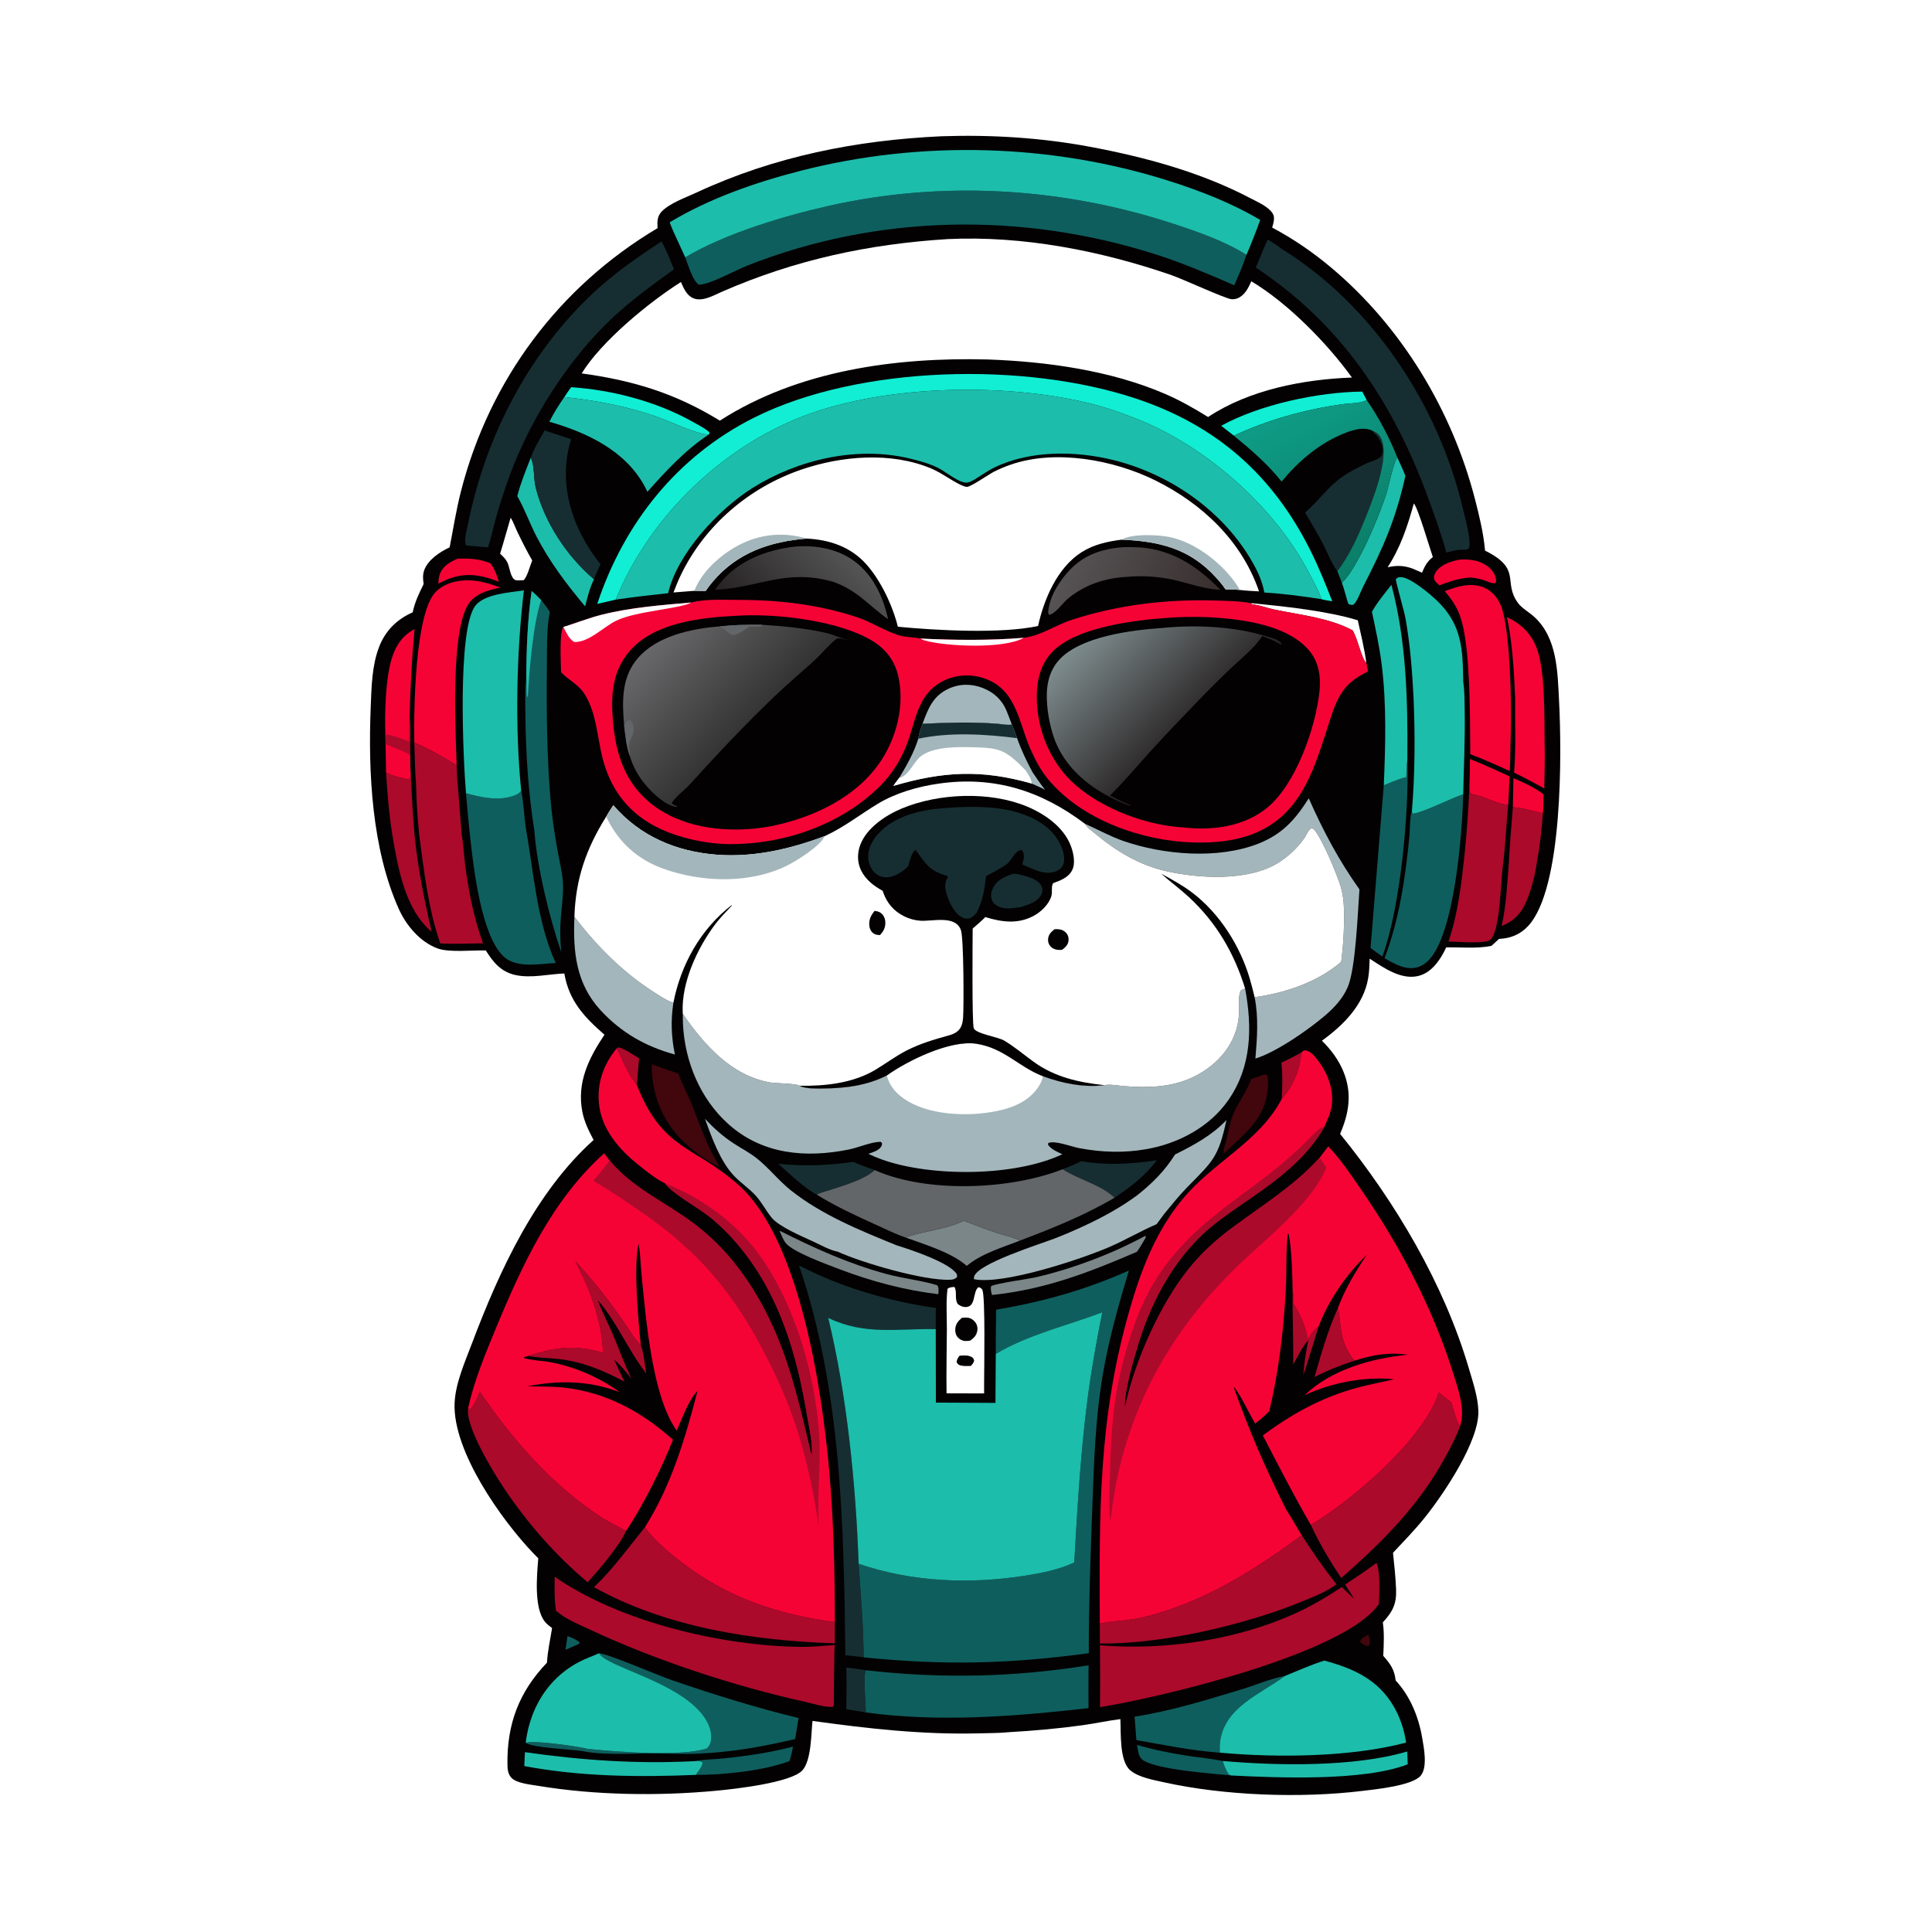 <svg version="1.1" xmlns="http://www.w3.org/2000/svg" style="display: block;" viewBox="0 0 2048 2048" width="1024" height="1024">
<defs>
	<linearGradient id="Gradient1" gradientUnits="userSpaceOnUse" x1="1267.12" y1="664.266" x2="1133.6" y2="598.317">
		<stop class="stop0" offset="0" stop-opacity="1" stop-color="rgb(57,47,47)"/>
		<stop class="stop1" offset="1" stop-opacity="1" stop-color="rgb(86,83,84)"/>
	</linearGradient>
	<linearGradient id="Gradient2" gradientUnits="userSpaceOnUse" x1="813.302" y1="673.799" x2="896.669" y2="587.965">
		<stop class="stop0" offset="0" stop-opacity="1" stop-color="rgb(39,35,36)"/>
		<stop class="stop1" offset="1" stop-opacity="1" stop-color="rgb(84,84,84)"/>
	</linearGradient>
	<linearGradient id="Gradient3" gradientUnits="userSpaceOnUse" x1="1458.96" y1="594.11" x2="1372.59" y2="429.653">
		<stop class="stop0" offset="0" stop-opacity="1" stop-color="rgb(11,125,104)"/>
		<stop class="stop1" offset="1" stop-opacity="1" stop-color="rgb(14,155,133)"/>
	</linearGradient>
	<linearGradient id="Gradient4" gradientUnits="userSpaceOnUse" x1="1274.82" y1="775.67" x2="1159.57" y2="661.18">
		<stop class="stop0" offset="0" stop-opacity="1" stop-color="rgb(35,29,29)"/>
		<stop class="stop1" offset="1" stop-opacity="1" stop-color="rgb(127,141,143)"/>
	</linearGradient>
	<linearGradient id="Gradient5" gradientUnits="userSpaceOnUse" x1="798.623" y1="765.87" x2="702.165" y2="672.088">
		<stop class="stop0" offset="0" stop-opacity="1" stop-color="rgb(51,51,51)"/>
		<stop class="stop1" offset="1" stop-opacity="1" stop-color="rgb(104,103,105)"/>
	</linearGradient>
</defs>
<path transform="translate(0,0)" fill="rgb(255,255,255)" d="M 0 0 L 2048 0 L 2048 2048 L 0 2048 L 0 0 z"/>
<path transform="translate(0,0)" fill="rgb(3,1,2)" d="M 998.049 144.437 C 1050.55 142.661 1103.79 145.927 1155.46 155.597 C 1213.82 166.519 1273.05 182.529 1325.83 210.306 C 1333.37 214.274 1344.58 219.009 1349.13 226.362 C 1351.93 230.905 1349.76 236.538 1348.57 241.272 C 1370.8 252.995 1391.81 267.477 1411.04 283.625 C 1485.63 346.221 1539.08 434.679 1563.42 528.654 C 1568.04 546.471 1572.62 565.336 1574.22 583.693 C 1614.04 603.467 1592.53 616.454 1609.13 639.158 C 1613.21 644.748 1620.72 648.836 1625.92 653.495 C 1650.95 675.938 1651.07 712.186 1652.68 743.281 C 1655.47 797.394 1657.03 942.093 1619.69 981.813 C 1611.35 990.689 1601.05 994.767 1589.05 995.266 L 1580.99 1002.66 C 1566.17 1005.76 1548.29 1004.01 1533.07 1004.21 C 1531.48 1007.63 1529.8 1010.93 1527.81 1014.13 C 1521.82 1023.75 1514.03 1032.37 1502.44 1034.79 C 1484.52 1038.53 1466.09 1025.49 1451.9 1016.22 C 1451.7 1023.06 1451.48 1030.01 1450.34 1036.77 C 1445.53 1065.47 1423.92 1086.77 1401.29 1103.19 C 1410.96 1112.77 1419.04 1123.48 1424.18 1136.17 C 1433.44 1159.05 1430.07 1179.92 1420.55 1201.97 C 1479.22 1274.23 1530.68 1360.92 1557.08 1450.66 C 1561.3 1465 1566.62 1480.53 1567.13 1495.57 C 1568.22 1527.46 1530.61 1583.44 1510.12 1608.94 C 1499.72 1621.89 1488 1633.89 1476.65 1646.01 C 1477.95 1658.83 1479.37 1671.7 1479.91 1684.58 C 1480.56 1700.27 1476.19 1708.61 1465.86 1719.79 C 1467.55 1731.45 1466.82 1743.52 1466.32 1755.26 C 1473.74 1763.73 1478.22 1769.79 1479.44 1781.35 C 1494.79 1797.95 1503.69 1819.68 1507.5 1841.76 C 1509.33 1852.34 1513.44 1872.74 1506.28 1881.95 C 1497.78 1892.89 1458.22 1896.75 1443.9 1898.48 C 1378.89 1906.35 1298.07 1903.55 1233.91 1889.31 C 1222.83 1886.85 1207.01 1884.13 1198.15 1876.64 C 1186.47 1866.78 1188.35 1836.71 1187.64 1822.33 C 1174.32 1823.99 1161.08 1826.93 1147.75 1828.78 C 1121.96 1832.36 1095.99 1834.66 1070 1836.14 C 1059.29 1837.22 1048.3 1837.15 1037.53 1837.42 C 978.215 1838.94 919.902 1832.41 861.269 1824.23 C 859.854 1837.68 860.127 1865.87 850.675 1876.52 C 838.895 1889.79 778.393 1896.45 759.406 1898.24 C 698.1 1904 630.697 1903.12 569.882 1892.98 C 562.254 1891.71 547.781 1890.34 542.268 1884.68 C 538.58 1880.89 537.994 1875.8 537.914 1870.74 C 537.233 1827.59 550.234 1793.41 579.857 1762.45 C 580.442 1750.2 583.334 1737.94 585.216 1725.83 C 582.559 1723.79 579.797 1721.75 577.674 1719.14 C 565.795 1704.5 569.139 1670.05 570.606 1651.86 C 568.826 1650.09 567.058 1648.31 565.324 1646.5 C 531.148 1610.72 479.883 1538.24 481.881 1487.56 C 482.716 1466.38 492.935 1443.55 500.361 1423.89 C 529.278 1347.34 567.436 1263.97 629.243 1208.43 C 624.093 1198.68 619.416 1189.33 617.299 1178.43 C 611.302 1147.53 624.045 1121.84 640.751 1096.84 C 619.241 1078.06 603.201 1061.03 598.221 1031.93 C 581.299 1032.56 563.015 1037.24 546.312 1033.55 C 531.009 1030.17 522.838 1020.08 514.97 1007.52 C 500.805 1007.08 476.131 1009.97 463.675 1005.32 C 445.143 998.399 430.55 980.941 422.711 963.452 C 394.16 899.759 390.204 818.739 392.95 749.976 C 393.801 728.669 394.128 705.735 401.912 685.619 C 408.525 668.532 420.811 656.394 437.482 649.094 C 439.735 638.179 444.208 628.97 449.095 619.048 C 448.345 614.202 447.972 609.345 449.62 604.63 C 453.55 593.385 466.304 585.044 476.63 580.191 C 480.533 560.29 483.578 540.575 488.62 520.866 C 518.813 402.845 592.494 303.959 697.079 241.813 C 697.04 241.373 696.99 240.933 696.964 240.491 C 696.601 234.479 696.959 228.868 701.335 224.308 C 709.967 215.312 727.011 209.374 738.265 204.135 C 820.58 165.822 907.754 148.595 998.049 144.437 z"/>
<path transform="translate(0,0)" fill="rgb(66,6,13)" d="M 1450.48 1732.82 C 1450.63 1733.06 1450.82 1733.27 1450.93 1733.53 C 1452.37 1737.03 1452.74 1741.21 1451.17 1744.56 C 1448.36 1745.39 1447.53 1744.25 1445.01 1742.9 C 1443.04 1741.68 1442.76 1741.83 1441.7 1739.63 C 1443.15 1736.5 1447.61 1734.57 1450.48 1732.82 z"/>
<path transform="translate(0,0)" fill="rgb(15,94,94)" d="M 601.599 1734.23 C 605.845 1736.19 610.765 1737.64 614.246 1740.83 L 614.178 1742.32 L 609.988 1744.3 L 599.452 1748.85 C 600.044 1743.97 600.871 1739.1 601.599 1734.23 z"/>
<path transform="translate(0,0)" fill="rgb(172,10,43)" d="M 653.772 1111.2 C 655.804 1110.02 654.891 1110.01 656.803 1110.56 C 663.619 1112.48 671.469 1118.35 677.687 1122.04 C 676.064 1131.47 676.348 1140.81 675.081 1150.18 C 666.112 1139.64 659.792 1123.71 653.772 1111.2 z"/>
<path transform="translate(0,0)" fill="rgb(172,10,43)" d="M 1379.32 1115.78 C 1378.35 1133.5 1370.58 1151.57 1358.74 1164.79 C 1359.31 1151.8 1359.83 1139.33 1358.24 1126.39 C 1365.49 1123.27 1372.38 1119.52 1379.32 1115.78 z"/>
<path transform="translate(0,0)" fill="rgb(246,3,54)" d="M 408.728 788.526 C 417.095 792.19 427.068 795.475 434.818 800.082 C 434.968 806.755 434.696 813.765 435.435 820.381 C 435.1 822.465 435.238 825.056 433.673 826.498 C 425.767 824.929 416.296 822.801 409.255 818.913 L 408.728 788.526 z"/>
<path transform="translate(0,0)" fill="rgb(172,10,43)" d="M 1370.3 1370.23 C 1371.93 1373.44 1371.25 1378.53 1371.23 1382.1 C 1378.62 1393.91 1383.8 1406 1386.42 1419.74 C 1389.61 1414.52 1392.87 1409.55 1397.89 1405.95 C 1392.43 1423.16 1387.37 1440.62 1381.55 1457.71 C 1382.62 1445.26 1384.18 1432.75 1387 1420.57 C 1380.05 1427.94 1375.99 1437.76 1370.79 1446.38 C 1371.27 1420.99 1369.85 1395.61 1370.3 1370.23 z"/>
<path transform="translate(0,0)" fill="rgb(246,3,54)" d="M 1604.28 824.868 C 1615.38 829.582 1626.55 834.674 1636.21 841.988 C 1636.05 848.64 1636.32 855.667 1635.51 862.253 C 1625.12 859.872 1614.33 856.375 1603.7 855.681 L 1604.28 824.868 z"/>
<path transform="translate(0,0)" fill="rgb(255,255,255)" d="M 1326.03 639.394 C 1360.01 642.59 1407.03 647.567 1439.33 657.527 C 1442.57 672.409 1446.42 687.658 1448.36 702.766 C 1443 697.632 1439.25 676.742 1433.68 668.107 C 1408.44 654.734 1377.93 651.859 1350.31 646.043 C 1343.2 644.547 1335.91 641.667 1328.79 640.818 C 1328.19 640.747 1327.59 640.687 1326.98 640.621 L 1326.03 639.394 z"/>
<path transform="translate(0,0)" fill="rgb(22,46,50)" d="M 897.087 1767.7 C 903.988 1768.51 910.901 1769.25 917.741 1770.49 C 914.789 1777.5 917.948 1806.23 917.725 1815.27 C 910.899 1813.94 903.945 1813.02 897.072 1811.93 C 897.38 1797.16 897.49 1782.47 897.087 1767.7 z"/>
<path transform="translate(0,0)" fill="rgb(246,3,54)" d="M 485.07 592.214 C 497.398 591.815 508.627 592.285 520.109 597.28 C 524.42 603.5 526.741 609.532 528.8 616.726 C 521.308 613.616 514.149 611.469 506.142 610.166 C 490.416 608.057 478.416 611.317 464.695 618.72 C 464.846 615.282 465.031 611.745 466.274 608.495 C 469.585 599.828 477.033 595.72 485.07 592.214 z"/>
<path transform="translate(0,0)" fill="rgb(246,3,54)" d="M 1547.47 593.219 C 1557.96 592.619 1567.79 593.771 1576.64 600.117 C 1581.13 603.343 1584.89 608.187 1585.74 613.776 C 1586.11 616.191 1586.27 616.22 1584.77 618.264 C 1581.14 618.477 1577.75 616.813 1574.43 615.517 C 1569.2 613.481 1564.6 612.795 1559.07 612.187 C 1547.02 612.664 1536.98 616.376 1525.82 620.48 C 1523.98 618.752 1521.09 616.508 1520.32 614.047 C 1519.51 611.441 1520.84 608.009 1522.36 605.87 C 1527.84 598.196 1538.61 594.809 1547.47 593.219 z"/>
<path transform="translate(0,0)" fill="rgb(255,255,255)" d="M 541.327 548.716 C 544.142 553.196 546.086 558.896 548.397 563.717 C 553.351 574.05 558.467 584.167 564.174 594.106 C 562.2 598.749 558.61 612.416 554.998 615.032 C 552.689 615.055 548.981 615.525 546.796 615.012 C 541.256 613.712 540.226 601.152 538.011 596.55 C 536.114 592.612 533.312 589.866 530.124 586.959 C 534.08 574.287 537.507 561.435 541.327 548.716 z"/>
<path transform="translate(0,0)" fill="rgb(172,10,43)" d="M 1393.54 1459.57 C 1400.77 1434.17 1407.55 1410.31 1418.42 1386.12 L 1418.57 1387.02 C 1422.43 1410.82 1419.99 1421.79 1435.7 1442.38 C 1421.05 1447.17 1407.33 1452.61 1393.54 1459.57 z"/>
<path transform="translate(0,0)" fill="rgb(246,3,54)" d="M 1558.2 804.525 C 1572.36 810.238 1586.23 816.659 1600.14 822.93 C 1599.82 832.973 1599.36 842.98 1598.75 853.01 C 1589.02 853.115 1574.34 844.861 1563.98 842.7 L 1559.98 841.84 L 1558.54 841.527 L 1557.63 835.378 C 1558.02 825.083 1558.18 814.826 1558.2 804.525 z"/>
<path transform="translate(0,0)" fill="rgb(15,94,94)" d="M 1205.37 1849.73 C 1223.18 1854.87 1241.17 1858.52 1259.5 1861.29 C 1271.64 1863.13 1284.13 1864.22 1296.14 1866.71 C 1297.53 1871.42 1299.66 1876.81 1302.48 1880.84 L 1304.96 1882.08 C 1284.26 1879.91 1226.85 1876.11 1211.36 1865.68 C 1206.55 1862.43 1206.3 1854.97 1205.37 1849.73 z"/>
<path transform="translate(0,0)" fill="rgb(15,94,94)" d="M 840.569 1851.45 C 839.651 1856.81 838.66 1861.74 836.798 1866.87 C 810.181 1876.92 766.401 1881.65 737.76 1881.45 C 740.063 1877.27 744.576 1873.01 744.854 1868.26 C 741.794 1866.36 739.219 1866.93 735.66 1866.91 C 746.207 1865.04 757.508 1864.98 768.215 1863.86 C 792.646 1861.32 816.796 1857.75 840.569 1851.45 z"/>
<path transform="translate(0,0)" fill="rgb(255,255,255)" d="M 1498.72 533.704 C 1502.93 537.762 1515.72 581.45 1518.87 590.524 C 1512.77 595.196 1510.29 600.22 1507.39 607.085 L 1497.24 602.665 C 1487.92 599.339 1480.5 599.242 1470.96 601.318 C 1484.78 579.849 1491.94 558.082 1498.72 533.704 z"/>
<path transform="translate(0,0)" fill="rgb(17,238,211)" d="M 605.525 410.426 C 649.367 413.401 696.15 425.668 734.48 447.205 C 740.39 450.526 746.712 453.66 751.871 458.085 C 752.02 460.198 752.322 459.255 750.913 460.898 C 734.85 459.051 709.654 446.183 692.98 440.598 C 661.941 430.202 630.71 424.387 598.239 420.898 C 600.616 417.388 602.91 413.763 605.525 410.426 z"/>
<path transform="translate(0,0)" fill="rgb(66,6,13)" d="M 1340.49 1138.85 C 1342.68 1138.84 1341.63 1138.53 1343.56 1140 C 1344.16 1143.03 1344.33 1145.87 1344.25 1148.96 C 1343.33 1184.18 1321.86 1199.46 1298.65 1221.66 L 1297.17 1222.62 C 1296.41 1218.77 1298.83 1212.82 1299.84 1208.83 C 1302.19 1199.5 1303.52 1189.79 1307.35 1180.89 C 1312.96 1167.83 1321.39 1157.59 1326.46 1143.62 C 1331.24 1142.31 1335.84 1140.55 1340.49 1138.85 z"/>
<path transform="translate(0,0)" fill="rgb(123,134,137)" d="M 1214.05 1310.08 C 1214.67 1310.66 1214.31 1310.22 1214.59 1311.71 C 1211.65 1316.95 1208.65 1322 1205.22 1326.94 C 1153.59 1349.17 1107.96 1366.79 1051.51 1372.77 C 1050.75 1369.52 1049.82 1366.68 1050.64 1363.34 C 1057.73 1359.94 1088.92 1356.17 1099.86 1353.55 C 1139.15 1344.14 1178.47 1329.21 1214.05 1310.08 z"/>
<path transform="translate(0,0)" fill="rgb(123,134,137)" d="M 826.272 1304.52 C 862.861 1323.02 900.359 1339.93 940.067 1350.6 C 957.111 1355.19 977.788 1357.49 993.481 1362.41 C 995.571 1365.27 994.762 1368.45 994.659 1371.92 C 959.076 1367.64 923.95 1358.35 890.478 1345.62 C 877.649 1340.75 841.527 1327.67 833.309 1318.14 C 830.195 1314.53 828.232 1308.87 826.272 1304.52 z"/>
<path transform="translate(0,0)" fill="rgb(22,46,50)" d="M 904.352 1231.63 C 911.84 1234.95 919.688 1237.57 927.379 1240.39 C 915.418 1250.82 894.705 1256.54 879.555 1261.57 C 875.169 1263.03 869.906 1264.11 865.876 1266.36 C 854.396 1260.94 834.953 1242.5 824.898 1233.65 C 852.22 1236.4 877.206 1235.57 904.352 1231.63 z"/>
<path transform="translate(0,0)" fill="rgb(22,46,50)" d="M 1146.2 1230.91 C 1172.84 1235.54 1199.64 1233.97 1226.22 1229.91 C 1214.19 1246.3 1198.2 1258.35 1181.45 1269.64 C 1166.79 1255.54 1143.34 1250.46 1126.48 1239.41 C 1133.2 1236.81 1139.73 1234.08 1146.2 1230.91 z"/>
<path transform="translate(0,0)" fill="rgb(17,238,211)" d="M 1294.51 451.342 C 1335.47 428.784 1397.43 415.558 1444.06 415.104 L 1448.71 424.047 C 1442.68 427.747 1429.89 427.48 1422.68 428.502 C 1383.5 434.063 1343.81 445.007 1307.92 461.821 L 1294.51 451.342 z"/>
<path transform="translate(0,0)" fill="rgb(123,134,137)" d="M 959.895 1311.74 C 980.659 1304.38 1000.73 1303.81 1021.79 1294.07 C 1033.51 1298.65 1045.22 1303.18 1057.18 1307.1 C 1064.85 1309.62 1074.21 1311.36 1081.33 1315.01 C 1062.73 1322.39 1040.14 1328.87 1024.83 1341.9 C 1008.21 1327.33 980.397 1319.4 959.895 1311.74 z"/>
<path transform="translate(0,0)" fill="rgb(29,189,171)" d="M 1422.44 617.705 C 1438.8 603.097 1462.91 545.032 1469.8 522.673 C 1471.93 515.773 1477.67 488.007 1481.26 485.061 C 1484.23 491.513 1487.32 497.925 1489.79 504.587 C 1479.15 551.538 1466.71 579.523 1444.93 622.014 C 1442.31 627.12 1438.74 637.927 1434.48 641.106 C 1431.95 641.358 1431.59 641.178 1429.28 640.069 C 1426.76 632.7 1425.17 624.959 1422.44 617.705 z"/>
<path transform="translate(0,0)" fill="rgb(29,189,171)" d="M 1296.14 1866.71 C 1354.44 1871.81 1435.3 1873.28 1491.74 1856.64 L 1492.25 1870.24 C 1445.52 1888.35 1354.95 1884.55 1304.96 1882.08 L 1302.48 1880.84 C 1299.66 1876.81 1297.53 1871.42 1296.14 1866.71 z"/>
<path transform="translate(0,0)" fill="rgb(29,189,171)" d="M 556.455 1857.37 C 616.296 1865.96 675.199 1870.03 735.66 1866.91 C 739.219 1866.93 741.794 1866.36 744.854 1868.26 C 744.576 1873.01 740.063 1877.27 737.76 1881.45 C 676.819 1883.97 615.901 1883.39 555.778 1872.12 C 555.887 1867.2 556.213 1862.28 556.455 1857.37 z"/>
<path transform="translate(0,0)" fill="rgb(66,6,13)" d="M 690.926 1128.26 C 700.287 1131.68 709.78 1134.79 719.206 1138.04 C 722.77 1148.78 728.561 1158.68 732.758 1169.17 C 742.655 1193.93 748.906 1214.19 763.219 1237.3 C 748.72 1230.91 732.083 1218.3 721.167 1206.83 C 700.824 1185.45 690.352 1157.51 690.926 1128.26 z"/>
<path transform="translate(0,0)" fill="rgb(163,182,187)" d="M 977.892 767.24 C 983.868 751.364 988.657 738.02 1005.27 730.189 C 1017.03 724.648 1030 724.584 1042.03 729.376 C 1053.65 734.004 1062.22 741.896 1066.98 753.481 C 1068.96 758.287 1070.78 763.166 1072.61 768.027 C 1068.42 769.012 1062.34 767.635 1057.99 767.279 C 1031.18 765.093 1004.71 766.002 977.892 767.24 z"/>
<path transform="translate(0,0)" fill="rgb(246,3,54)" d="M 408.52 778.678 C 407.625 756.33 408.735 718.786 415.35 697.718 C 419.587 684.223 426.626 673.627 439.431 666.924 C 436.531 698.499 434.87 729.642 434.169 761.337 C 435.701 774.118 433.837 787.247 434.818 800.082 C 427.068 795.475 417.095 792.19 408.728 788.526 L 408.52 778.678 z"/>
<path transform="translate(0,0)" fill="rgb(172,10,43)" d="M 434.169 761.337 C 435.701 774.118 433.837 787.247 434.818 800.082 C 427.068 795.475 417.095 792.19 408.728 788.526 L 408.52 778.678 C 416.747 778.999 425.948 783.274 433.732 785.981 C 433.657 777.864 433.073 769.38 434.169 761.337 z"/>
<path transform="translate(0,0)" fill="rgb(29,189,171)" d="M 562.661 485.165 C 562.843 485.572 563.033 485.975 563.206 486.387 C 566.692 494.695 565.571 507.388 567.817 516.498 C 576.872 553.23 600.923 589.735 629.648 614.074 C 625.173 622.969 622.822 633.164 620.212 642.74 C 600.615 619.305 582.699 595.708 568.59 568.446 C 561.555 554.852 556.386 540.161 548.885 526.881 L 548.326 525.913 C 551.932 512.013 557.422 498.512 562.661 485.165 z"/>
<path transform="translate(0,0)" fill="rgb(172,10,43)" d="M 609.902 1336.86 C 626.723 1354.92 641.704 1373.86 656.091 1393.87 C 663.606 1404.32 670.666 1416.94 679.326 1426.26 C 682.59 1434.06 683.453 1447.43 685.018 1455.87 C 665.872 1431.33 654.41 1402.24 633.898 1378.39 C 637.776 1390.16 644.176 1401.65 649.065 1413.1 C 655.94 1429.21 661.776 1445.87 669.468 1461.6 C 663.707 1454.42 658.14 1447.27 651.059 1441.31 C 654.609 1449.08 658.067 1456.91 661.892 1464.55 C 638.979 1452.53 617.849 1443.52 591.855 1440.56 C 581.318 1439.36 570.212 1439.47 559.846 1437.35 C 589.041 1427.87 609.819 1425.2 639.246 1434.05 C 638.531 1411.4 632.738 1391.27 625.18 1370.13 C 620.629 1358.68 615.058 1348.01 609.902 1336.86 z"/>
<path transform="translate(0,0)" fill="rgb(172,10,43)" d="M 1603.7 855.681 C 1614.33 856.375 1625.12 859.872 1635.51 862.253 C 1634.28 879.116 1632.6 895.803 1629.39 912.419 C 1627.61 926.061 1623.87 941.126 1618.71 953.894 C 1613.08 967.861 1605.6 975.86 1591.77 981.666 C 1596.88 959.409 1597.72 935.019 1599.61 912.289 C 1600.44 893.435 1602.37 874.515 1603.7 855.681 z"/>
<path transform="translate(0,0)" fill="rgb(172,10,43)" d="M 409.255 818.913 C 416.296 822.801 425.767 824.929 433.673 826.498 C 435.238 825.056 435.1 822.465 435.435 820.381 C 436.396 841.659 437.514 862.906 439.345 884.128 C 442.668 918.906 449.661 953.658 457.575 987.65 C 429.342 964.286 421.692 919.48 415.905 884.942 C 412.383 862.956 410.575 841.128 409.255 818.913 z"/>
<path transform="translate(0,0)" fill="rgb(255,255,255)" d="M 1011.67 1364.19 C 1014.95 1369.31 1011.58 1376.51 1015.18 1382.22 C 1017.26 1383.87 1019.76 1385.27 1022.48 1385.48 C 1035.1 1386.48 1030.69 1369.63 1037.1 1364.49 C 1039.1 1364.84 1039.82 1365.36 1041.15 1366.97 C 1044.72 1371.3 1043.19 1453.95 1043.19 1466.25 L 1043.21 1477.09 L 1003.39 1476.98 C 1003.03 1454.33 1003.62 1431.58 1003.72 1408.92 C 1003.78 1394.92 1002.67 1380.1 1004.39 1366.24 C 1006.69 1364.32 1008.74 1364.56 1011.67 1364.19 z"/>
<path transform="translate(0,0)" fill="rgb(3,1,2)" d="M 1017.17 1437.1 C 1020.87 1436.87 1025.48 1436.36 1028.96 1438 C 1031.65 1439.27 1031.76 1439.62 1032.64 1442.27 C 1031.85 1444.96 1030.96 1445.99 1029.08 1447.96 C 1025.67 1448.06 1021.69 1448.28 1018.36 1447.44 C 1015.87 1446.82 1015.13 1445.98 1014.04 1443.78 C 1014.42 1440.86 1015.49 1439.38 1017.17 1437.1 z"/>
<path transform="translate(0,0)" fill="rgb(3,1,2)" d="M 1019.67 1396.92 C 1021.54 1396.79 1023.4 1396.65 1025.27 1396.76 C 1028.58 1396.94 1031.52 1398.77 1033.58 1401.33 C 1035.68 1403.94 1036.53 1407.24 1035.99 1410.55 C 1035.17 1415.54 1032.41 1418.3 1028.46 1421.13 C 1026.67 1421.34 1024.79 1421.6 1022.99 1421.5 C 1020.13 1421.34 1017.19 1419.79 1015.31 1417.66 C 1013.07 1415.12 1012.32 1411.75 1012.65 1408.43 C 1013.18 1403.18 1015.84 1400.26 1019.67 1396.92 z"/>
<path transform="translate(0,0)" fill="rgb(15,94,94)" d="M 1490.77 823.773 C 1490.84 817.598 1490.94 811.599 1491.86 805.478 C 1493.78 860.786 1484.53 961.7 1465.39 1013.95 C 1461.21 1010.97 1456.89 1008.08 1452.84 1004.94 L 1466.88 832.453 C 1474.78 829.414 1482.49 825.658 1490.77 823.773 z"/>
<path transform="translate(0,0)" fill="rgb(22,46,50)" d="M 577.346 456.308 L 605.446 465.632 C 594.54 500.191 600.16 535.577 616.59 567.461 C 622.249 578.442 628.917 588.524 636.603 598.18 C 634.304 603.308 631.346 608.75 629.648 614.074 C 600.923 589.735 576.872 553.23 567.817 516.498 C 565.571 507.388 566.692 494.695 563.206 486.387 C 563.033 485.975 562.843 485.572 562.661 485.165 C 566.247 475.117 572.094 465.57 577.346 456.308 z"/>
<path transform="translate(0,0)" fill="url(#Gradient1)" d="M 1186.68 580.368 C 1191.46 579.758 1196.68 579.94 1201.5 579.994 C 1239.36 580.421 1268.26 599.047 1293.72 625.285 C 1276.73 624.253 1264.83 619.807 1248.72 615.75 C 1230.71 611.217 1212.24 609.87 1193.76 611.533 C 1176.51 612.51 1159.19 616.947 1144.34 625.931 C 1139.89 628.621 1135.36 631.653 1131.45 635.074 C 1126.28 639.587 1118.49 651.004 1112 651.752 L 1111.09 649.689 C 1112.07 634.694 1119.73 621.335 1129.03 609.853 C 1144.5 590.741 1162.67 582.996 1186.68 580.368 z"/>
<path transform="translate(0,0)" fill="rgb(22,46,50)" d="M 1454.21 456.295 C 1458.86 458.158 1461.99 460.371 1464.14 465.044 C 1473.7 485.792 1453.74 533.432 1445.3 554.103 C 1437.88 572.292 1429.5 589.7 1417.66 605.497 C 1411.43 597.309 1407.29 585.939 1402.52 576.749 C 1396.61 565.352 1390.07 554.346 1383.44 543.354 C 1397.28 531.561 1407.22 516.523 1422.46 505.733 C 1430.3 500.184 1439.31 495.637 1447.95 491.477 C 1452.31 489.378 1459.98 487.551 1463.45 484.403 C 1465.47 482.567 1465.97 478.937 1465.83 476.389 C 1465.57 471.559 1461.98 464.065 1458.43 460.81 C 1457.29 459.761 1456.29 458.82 1455.29 457.619 L 1454.21 456.295 z"/>
<path transform="translate(0,0)" fill="rgb(29,189,171)" d="M 1474.96 619.932 C 1491.08 680.611 1492.36 743.068 1491.86 805.478 C 1490.94 811.599 1490.84 817.598 1490.77 823.773 C 1482.49 825.658 1474.78 829.414 1466.88 832.453 C 1468.66 790.066 1469.9 746.875 1464.68 704.669 C 1462.33 685.732 1458.25 667.139 1454.3 648.488 C 1460.04 638.301 1467.76 629.112 1474.96 619.932 z"/>
<path transform="translate(0,0)" fill="rgb(15,94,94)" d="M 1202.71 1819.7 C 1240.57 1813.97 1279.51 1801.88 1316.18 1790.77 C 1331.16 1786.23 1346.49 1779.48 1361.85 1776.67 L 1360.81 1777.44 C 1335.39 1796.16 1299.01 1809.51 1293.47 1845.05 C 1292.82 1849.24 1292.88 1853.68 1293.04 1857.9 C 1262.95 1855.75 1234.22 1849.76 1204.6 1844.54 L 1202.71 1819.7 z"/>
<path transform="translate(0,0)" fill="rgb(246,3,54)" d="M 1597.41 654.174 C 1612.66 661.43 1623.41 671.716 1629.29 687.896 C 1638.18 712.412 1636.94 760.833 1637.35 788.349 C 1637.82 804.17 1637.32 820 1636.97 835.819 C 1626.37 829.948 1615.99 824.215 1605 819.09 C 1607.17 792.881 1605.84 765.968 1606.11 739.659 C 1604.94 711.435 1603.31 681.836 1597.41 654.174 z"/>
<path transform="translate(0,0)" fill="url(#Gradient2)" d="M 843.216 579.355 C 863.531 577.787 884.539 581.171 901.908 592.274 C 924.077 606.444 936.028 631.483 941.411 656.434 C 920.291 641.475 909.109 625.948 883.213 616.757 C 832.988 602.48 805.487 622.885 758.117 625.189 C 759.559 622.919 761.165 620.773 762.848 618.676 C 782.688 593.967 812.616 582.861 843.216 579.355 z"/>
<path transform="translate(0,0)" fill="rgb(15,94,94)" d="M 634.937 1752.5 C 644.928 1753.19 697.728 1776.08 712.565 1781.17 C 756.586 1796.26 801.269 1810.24 846.518 1821.17 L 842.882 1843.43 C 809.435 1851.47 774.059 1857.6 739.624 1858.98 C 721.297 1859.71 702.826 1858.49 684.458 1858.77 C 665.73 1859.05 635.803 1860.3 618.242 1856.34 C 605.432 1854.17 565.821 1853.05 557.318 1847.5 C 565.977 1844.35 612.972 1851.36 623.107 1853.9 C 652.085 1856.92 722.365 1862.45 749.386 1853.41 C 752.276 1850.55 753.668 1847.1 753.922 1843.06 C 754.561 1832.88 749.62 1823.48 743.28 1815.87 C 715.428 1782.44 646.954 1767.53 635.902 1753.81 C 635.563 1753.39 635.259 1752.94 634.937 1752.5 z"/>
<path transform="translate(0,0)" fill="rgb(163,182,187)" d="M 608.913 971.836 C 632.594 1003.04 659.977 1030.39 693.046 1051.64 C 699.219 1055.61 706.817 1060.81 713.814 1062.95 C 710.937 1082.23 711.578 1098.72 715.4 1117.84 C 684.452 1109.36 658.721 1094.76 636.809 1071.1 C 610.557 1042.76 607.298 1008.88 608.913 971.836 z"/>
<path transform="translate(0,0)" fill="rgb(172,10,43)" d="M 1557.63 835.378 L 1558.54 841.527 L 1559.98 841.84 L 1563.98 842.7 C 1574.34 844.861 1589.02 853.115 1598.75 853.01 C 1596.8 873.112 1595.98 893.377 1593.67 913.43 C 1590.65 929.876 1590.88 986.008 1579.96 996.024 C 1574.53 1001.01 1544.4 998.121 1535.42 998.022 C 1545.63 968.635 1549.25 935.806 1552.57 905.024 C 1554.99 881.868 1556.46 858.628 1557.63 835.378 z"/>
<path transform="translate(0,0)" fill="rgb(163,182,187)" d="M 977.892 767.24 C 1004.71 766.002 1031.18 765.093 1057.99 767.279 C 1062.34 767.635 1068.42 769.012 1072.61 768.027 C 1074.66 772.794 1076.51 777.515 1078.16 782.438 C 1082.58 795.078 1088.16 806.685 1094.45 818.474 C 1098.78 824.762 1102.97 831.28 1107.85 837.151 C 1103.16 834.898 1098.47 832.671 1093.69 830.607 C 1040.51 815.427 999.45 817.634 946.94 833.119 C 948.811 830.198 951.081 827.452 953.167 824.678 C 961.105 811.38 968.819 797.917 973.439 783.066 C 974.122 777.569 976.087 772.443 977.892 767.24 z"/>
<path transform="translate(0,0)" fill="rgb(22,46,50)" d="M 977.892 767.24 C 1004.71 766.002 1031.18 765.093 1057.99 767.279 C 1062.34 767.635 1068.42 769.012 1072.61 768.027 C 1074.66 772.794 1076.51 777.515 1078.16 782.438 C 1044.32 778.222 1007.05 775.891 973.439 783.066 C 974.122 777.569 976.087 772.443 977.892 767.24 z"/>
<path transform="translate(0,0)" fill="rgb(255,255,255)" d="M 953.167 824.678 C 962.597 822.667 967.6 809.926 974.129 803.435 C 985.221 792.409 1010.52 791.69 1025.25 792.008 C 1058.68 792.73 1064.09 792.635 1087.38 816.853 C 1090.08 821.184 1093.3 825.36 1093.69 830.607 C 1040.51 815.427 999.45 817.634 946.94 833.119 C 948.811 830.198 951.081 827.452 953.167 824.678 z"/>
<path transform="translate(0,0)" fill="rgb(29,189,171)" d="M 598.239 420.898 C 630.71 424.387 661.941 430.202 692.98 440.598 C 709.654 446.183 734.85 459.051 750.913 460.898 C 726.696 476.792 705.307 499.832 686.23 521.385 C 685.393 519.482 684.501 517.621 683.518 515.788 C 663.074 477.662 622.029 458.397 582.327 447.084 C 586.949 438.008 592.337 429.195 598.239 420.898 z"/>
<path transform="translate(0,0)" fill="rgb(15,94,94)" d="M 563.544 626.464 C 567.141 629.46 570.365 632.829 573.659 636.149 C 577.007 640.136 579.929 644.155 582.787 648.494 C 579.078 668.723 579.942 689.815 579.712 710.313 C 579.209 755.222 579.818 799.787 583.304 844.59 C 584.824 863.72 587.627 882.476 590.974 901.366 C 592.975 912.661 596.073 924.423 596.718 935.872 C 597.412 948.17 595.411 960.777 594.464 973.035 C 593.53 985.129 593.803 997.239 594.944 1009.31 C 582.21 972.165 569.247 918.789 566.389 880.238 C 559.97 839.638 557.262 797.537 556.947 756.46 C 556.852 744.064 556.324 731.022 557.906 718.723 C 557.994 688.025 559.278 656.881 563.544 626.464 z"/>
<path transform="translate(0,0)" fill="rgb(29,189,171)" d="M 563.544 626.464 C 567.141 629.46 570.365 632.829 573.659 636.149 C 565.06 660.85 561.021 711.579 559.527 738.389 L 558.692 738.686 C 557.688 732.009 558.704 725.37 557.906 718.723 C 557.994 688.025 559.278 656.881 563.544 626.464 z"/>
<path transform="translate(0,0)" fill="url(#Gradient3)" d="M 1448.71 424.047 C 1461.45 442.014 1473.18 464.599 1481.26 485.061 C 1477.67 488.007 1471.93 515.773 1469.8 522.673 C 1462.91 545.032 1438.8 603.097 1422.44 617.705 L 1417.66 605.497 C 1429.5 589.7 1437.88 572.292 1445.3 554.103 C 1453.74 533.432 1473.7 485.792 1464.14 465.044 C 1461.99 460.371 1458.86 458.158 1454.21 456.295 C 1445.72 452.546 1435.37 455.35 1427.09 458.515 C 1399.34 469.129 1377.36 487.939 1358.53 510.475 C 1343.83 492.032 1326.1 476.697 1307.92 461.821 C 1343.81 445.007 1383.5 434.063 1422.68 428.502 C 1429.89 427.48 1442.68 427.747 1448.71 424.047 z"/>
<path transform="translate(0,0)" fill="rgb(246,3,54)" d="M 439.226 787.366 C 438.487 754.407 439.643 649.872 461.964 627.351 C 471.181 618.053 485.182 614.775 497.934 615.177 C 509.264 615.533 519.766 619.012 530.343 622.802 C 517.64 625.57 503.389 629.219 496.134 641.006 C 477.643 671.043 482.864 772.189 484.053 811.378 C 469.937 802.498 454.688 793.65 439.226 787.366 z"/>
<path transform="translate(0,0)" fill="rgb(246,3,54)" d="M 1531.46 626.713 C 1544.65 621.641 1559.31 616.995 1573.14 622.857 C 1581.77 626.513 1588.15 634.25 1591.38 642.91 C 1601.13 669.054 1602.56 750.287 1601.46 779.482 C 1600.91 792.109 1601.12 804.742 1600.41 817.378 C 1586.59 811.099 1572.81 804.776 1558.56 799.512 L 1558.26 762.116 C 1557.74 733.691 1557.04 678.405 1547.57 652.595 C 1544.03 642.925 1538.34 634.338 1531.46 626.713 z"/>
<path transform="translate(0,0)" fill="rgb(163,182,187)" d="M 747.258 1185.97 C 756.601 1195.86 766.321 1204.63 777.746 1212.08 C 785.579 1217.19 794.121 1221.62 801.514 1227.34 C 814.606 1237.46 825.091 1251.26 838.231 1261.73 C 870.83 1287.72 911.881 1304.45 950.334 1320.04 C 964.912 1324.58 1006.85 1338.34 1014.32 1350.77 L 1014.6 1353.59 C 1012.41 1355.97 1010.41 1356.44 1007.19 1356.58 C 979.382 1357.77 914.16 1338.77 887.939 1326.79 C 879.658 1325.29 869.929 1319.73 862.131 1316.12 C 850.087 1310.53 825.764 1300.45 817.839 1290.63 C 811.741 1283.07 807.365 1274.19 800.715 1267.02 C 793.79 1259.56 785.142 1253.84 778.124 1246.47 C 763.431 1231.04 754.529 1205.8 747.258 1185.97 z"/>
<path transform="translate(0,0)" fill="rgb(163,182,187)" d="M 1245.61 1223.79 C 1265.8 1213.67 1284.29 1203.84 1300.09 1187.33 C 1291.54 1226.86 1285.76 1230.78 1259 1258 C 1249.98 1267.18 1241.95 1277.26 1233.8 1287.21 L 1226.02 1297.73 C 1209.05 1304.94 1193.08 1314.49 1176.12 1321.81 C 1145.7 1334.92 1063.56 1362.27 1032.44 1356.01 C 1032.41 1354.97 1032.32 1354.17 1032.63 1353.13 C 1036.8 1339.26 1102.3 1318.85 1117.76 1312.92 C 1128.56 1308.78 1139.2 1304.15 1149.68 1299.28 C 1169.47 1290.07 1188.46 1279.66 1206.02 1266.63 C 1222.16 1253.64 1234.45 1241.4 1245.61 1223.79 z"/>
<path transform="translate(0,0)" fill="rgb(172,10,43)" d="M 439.226 787.366 C 454.688 793.65 469.937 802.498 484.053 811.378 C 484.498 818.914 484.479 826.817 485.465 834.291 L 489.368 884.305 L 489.645 885.855 C 491.359 895.749 491.692 906.017 492.976 915.994 C 496.692 944.867 502.11 972.486 512.033 999.946 C 496.982 1000.15 481.764 1000.81 466.731 1000.12 C 453.755 962.847 449.653 924.215 444.406 885.363 C 442.626 867.288 441.353 848.764 441 830.607 C 439.82 816.272 439.716 801.745 439.226 787.366 z"/>
<path transform="translate(0,0)" fill="rgb(15,94,94)" d="M 1496.64 860.253 C 1497 861.538 1496.71 860.72 1497.86 862.562 C 1508.97 861.158 1537.41 846.504 1551.05 841.984 C 1550.12 881.484 1542.08 991.273 1513.76 1018.56 C 1508.62 1023.51 1502.35 1026.44 1495.14 1026.27 C 1485.21 1026.02 1476.09 1020.42 1467.66 1015.71 C 1483.41 974.299 1489.8 930.276 1494.04 886.373 C 1494.6 880.596 1494.52 864.37 1496.64 860.253 z"/>
<path transform="translate(0,0)" fill="rgb(172,10,43)" d="M 1379.86 1627.41 C 1391.48 1645.19 1403.37 1662.77 1416.68 1679.33 C 1406.73 1687.18 1393.29 1692.23 1381.59 1697.08 C 1321.19 1722.12 1231.34 1743.21 1165.93 1742.14 L 1165.83 1721.06 C 1180.39 1717.94 1195.65 1718.14 1210.37 1714.67 C 1273.9 1699.7 1327.92 1665.66 1379.86 1627.41 z"/>
<path transform="translate(0,0)" fill="rgb(172,10,43)" d="M 508.508 1475.14 C 543.359 1526.19 584.307 1573.44 636.388 1607.66 C 645.224 1613.47 654.583 1617.63 663.592 1622.95 C 656.962 1638.5 634.606 1664.24 623.005 1677.29 C 589.119 1649.04 559.06 1614.5 534.493 1577.91 C 523 1560.79 492.566 1511.19 496.323 1492.18 L 497.058 1494.17 L 498.669 1493.97 C 503.244 1488.88 505.976 1481.45 508.508 1475.14 z"/>
<path transform="translate(0,0)" fill="rgb(172,10,43)" d="M 1525.18 1476.18 C 1529.75 1479.57 1534.13 1483.29 1538.62 1486.8 C 1540.9 1494.04 1543.44 1506 1547.66 1511.99 C 1543.59 1523.47 1537.55 1534.58 1531.71 1545.26 C 1503.82 1596.3 1465.07 1634.84 1421.79 1672.76 C 1410.02 1655.28 1398.36 1635.51 1389.52 1616.42 C 1433.36 1590.63 1509.27 1525.31 1525.18 1476.18 z"/>
<path transform="translate(0,0)" fill="rgb(22,46,50)" d="M 846.991 1341.43 C 891.611 1364.63 942.236 1379.4 991.97 1386.53 L 991.928 1408.93 C 950.638 1408.12 917.142 1415.7 877.923 1397.02 C 897.634 1477.82 907.294 1574.21 910.182 1657.69 C 912.429 1690.69 915.337 1723.81 915.514 1756.9 C 909.065 1755.85 902.665 1755.2 896.154 1754.67 C 894.377 1616.07 892.071 1473.97 846.991 1341.43 z"/>
<path transform="translate(0,0)" fill="rgb(15,94,94)" d="M 917.741 1770.49 C 997.424 1779.63 1074.75 1778.03 1153.95 1765.27 C 1153.9 1780.4 1153.69 1795.56 1153.86 1810.7 C 1075.45 1819.51 996.418 1825.95 917.725 1815.27 C 917.948 1806.23 914.789 1777.5 917.741 1770.49 z"/>
<path transform="translate(0,0)" fill="rgb(15,94,94)" d="M 552.505 838.207 C 555.16 851.284 555.495 865.112 557.51 878.341 C 565.885 925.412 569.06 976.82 589.082 1020.85 C 571.789 1021.61 547.332 1026.9 533.561 1013.67 C 509.86 990.919 501.842 919.013 498.275 886.2 C 496.512 871.136 495.369 855.958 493.975 840.854 C 508.779 844.923 524.939 848.716 540.24 844.861 C 544.387 843.816 550.304 841.924 552.505 838.207 z"/>
<path transform="translate(0,0)" fill="rgb(172,10,43)" d="M 629.706 1682.49 C 650.285 1662.63 665.989 1640.75 683.832 1618.66 C 685.142 1620.61 686.385 1622.81 687.884 1624.6 C 698.055 1636.56 710.386 1646.84 722.826 1656.37 C 771.775 1693.85 824.396 1711.43 884.932 1719.48 L 884.887 1742 C 798.405 1739.12 706.357 1725.18 629.706 1682.49 z"/>
<path transform="translate(0,0)" fill="rgb(22,46,50)" d="M 502.533 578.991 C 499.611 578.861 496.741 578.426 493.847 578.024 C 491.522 571.619 495.127 560.407 496.488 553.683 C 515.521 459.598 563.462 368.754 635.528 304.493 C 655.81 286.407 678.565 270.876 701.167 255.88 C 703.7 260.338 705.792 265.175 708.041 269.791 L 714.507 285.447 C 691.708 301.813 668.976 318.362 648.508 337.64 C 602.228 381.23 562.167 444.392 540.382 503.878 C 534.82 519.065 529.767 534.367 525.456 549.957 C 522.689 559.963 520.64 570.455 517.269 580.25 L 502.533 578.991 z"/>
<path transform="translate(0,0)" fill="rgb(29,189,171)" d="M 1498.39 738.85 C 1496.97 711.08 1494.77 682.876 1489.88 655.481 C 1488.53 647.918 1479.57 616.909 1479.58 613.785 C 1481.78 612.168 1482.37 611.675 1485.25 611.801 C 1495.36 612.24 1516.51 630.118 1523.62 637.034 C 1549.85 662.524 1550.56 688.128 1551.08 722.603 C 1552.69 733.022 1552.45 744.05 1552.64 754.581 C 1553.14 783.767 1551.67 812.824 1551.05 841.984 C 1537.41 846.504 1508.97 861.158 1497.86 862.562 C 1496.71 860.72 1497 861.538 1496.64 860.253 C 1499.99 820.116 1500.14 779.096 1498.39 738.85 z"/>
<path transform="translate(0,0)" fill="rgb(29,189,171)" d="M 493.975 840.854 C 490.927 804.4 484.647 668.603 503.586 642.502 C 513.009 629.514 540.599 628.06 555.386 625.786 C 547.414 691.357 545.843 772.744 552.505 838.207 C 550.304 841.924 544.387 843.816 540.24 844.861 C 524.939 848.716 508.779 844.923 493.975 840.854 z"/>
<path transform="translate(0,0)" fill="rgb(163,182,187)" d="M 1387.35 846.256 C 1402.68 880.948 1419.12 911.805 1441.08 942.824 C 1439.25 966.522 1437.23 1027.14 1428.43 1046.89 C 1423.19 1058.66 1414.36 1068.22 1404.66 1076.49 C 1386.48 1091.98 1353.24 1115.07 1330.77 1122.15 C 1332.57 1100.34 1334.28 1078.8 1329.95 1057.13 C 1362.04 1052.68 1396.82 1041.12 1421.72 1019.58 C 1424.11 1001.49 1425.18 981.041 1424.61 962.806 C 1424.38 955.33 1423.54 948.157 1421.52 940.946 C 1418.07 928.687 1400.74 886.585 1392.2 878.555 C 1390.1 878.101 1389.9 877.781 1388.27 879.463 C 1385.85 881.958 1384.34 886.068 1382.28 889 C 1375.16 899.098 1365.17 908.309 1354.66 914.798 C 1322.99 934.36 1270.57 931.351 1235.52 923.301 C 1208 916.982 1183.69 902.544 1162.25 884.678 C 1158 881.139 1153.09 878.007 1150.12 873.267 C 1163.74 879.219 1176.46 886.455 1190.58 891.381 C 1233.3 906.286 1291.32 911.151 1334.12 894.214 C 1359.45 884.192 1373.05 868.722 1387.35 846.256 z"/>
<path transform="translate(0,0)" fill="rgb(172,10,43)" d="M 587.969 1671.37 C 656.305 1719.21 765.42 1744.8 848.303 1745.75 C 860.439 1745.89 872.63 1744.76 884.717 1743.78 C 884.102 1765.15 884.064 1786.54 883.84 1807.92 L 882.929 1809.28 C 882.505 1809.31 882.081 1809.34 881.656 1809.36 C 873.315 1809.71 861.504 1805.8 853.244 1803.97 C 778.873 1787.56 695.295 1760.11 626.14 1727.77 C 613.932 1722.06 599.416 1716.38 589.35 1707.34 C 587.55 1695.42 587.884 1683.39 587.969 1671.37 z"/>
<path transform="translate(0,0)" fill="rgb(22,46,50)" d="M 1343.85 253.909 C 1348.79 256.939 1353.83 259.8 1358.25 263.581 C 1454.57 323.066 1524.53 428.803 1550.44 538.065 C 1552.67 547.466 1560.07 573.024 1557.12 581.323 C 1555.71 582.107 1554.93 582.393 1553.3 582.793 C 1546.4 582.232 1539.81 583.995 1533.2 585.707 C 1527.93 566.424 1520.99 547.273 1514.14 528.492 C 1477.31 427.538 1422.02 343.626 1331.22 283.642 C 1335.29 273.665 1339.32 263.693 1343.85 253.909 z"/>
<path transform="translate(0,0)" fill="rgb(29,189,171)" d="M 634.937 1752.5 C 635.259 1752.94 635.563 1753.39 635.902 1753.81 C 646.954 1767.53 715.428 1782.44 743.28 1815.87 C 749.62 1823.48 754.561 1832.88 753.922 1843.06 C 753.668 1847.1 752.276 1850.55 749.386 1853.41 C 722.365 1862.45 652.085 1856.92 623.107 1853.9 C 612.972 1851.36 565.977 1844.35 557.318 1847.5 C 558.36 1837.61 560.715 1827.94 564.198 1818.62 C 573.361 1794.11 590.238 1774.16 613.515 1761.9 C 620.411 1758.27 627.855 1755.74 634.937 1752.5 z"/>
<path transform="translate(0,0)" fill="rgb(29,189,171)" d="M 1361.85 1776.67 C 1375.67 1771.12 1389.64 1764.72 1403.84 1760.28 C 1434.7 1768.6 1460.91 1780.3 1477.56 1809.14 C 1484.3 1820.83 1488.62 1833.87 1490.53 1847.22 C 1432.04 1862.8 1352.9 1863.38 1293.04 1857.9 C 1292.88 1853.68 1292.82 1849.24 1293.47 1845.05 C 1299.01 1809.51 1335.39 1796.16 1360.81 1777.44 L 1361.85 1776.67 z"/>
<path transform="translate(0,0)" fill="rgb(98,102,105)" d="M 1126.48 1239.41 C 1143.34 1250.46 1166.79 1255.54 1181.45 1269.64 C 1149.68 1288.33 1115.73 1302 1081.33 1315.01 C 1074.21 1311.36 1064.85 1309.62 1057.18 1307.1 C 1045.22 1303.18 1033.51 1298.65 1021.79 1294.07 C 1000.73 1303.81 980.659 1304.38 959.895 1311.74 C 949.517 1308.33 939.2 1303.12 929.252 1298.61 C 907.702 1288.83 885.947 1278.97 865.876 1266.36 C 869.906 1264.11 875.169 1263.03 879.555 1261.57 C 894.705 1256.54 915.418 1250.82 927.379 1240.39 L 928.278 1240.79 C 983.416 1264.98 1071.38 1261.17 1126.48 1239.41 z"/>
<path transform="translate(0,0)" fill="rgb(172,10,43)" d="M 1458.86 1656.92 L 1459.54 1657.53 C 1463.45 1668.23 1462.07 1688.5 1461.74 1700.12 C 1461.38 1700.64 1461.02 1701.16 1460.64 1701.68 C 1423.05 1753.28 1231.99 1799.08 1166.05 1809.64 L 1166.08 1798.5 C 1166.37 1780.37 1166.07 1762.21 1165.99 1744.08 C 1234.04 1749.69 1309.58 1738.8 1372.1 1710.72 C 1389.81 1702.76 1406.16 1693.01 1422.36 1682.36 L 1435.38 1694.79 C 1432.35 1689.68 1429.07 1684.68 1425.89 1679.65 C 1437.05 1672.3 1448.19 1665 1458.86 1656.92 z"/>
<path transform="translate(0,0)" fill="rgb(17,238,211)" d="M 633.109 640.16 C 661.497 554.524 717.969 483.568 799.225 442.783 C 910.786 386.786 1086.98 383.444 1204.17 422.482 C 1289.4 450.878 1349.28 503.5 1389.34 583.993 C 1397.97 601.348 1405.23 619.339 1412.26 637.392 C 1408.36 636.74 1404.45 636.177 1400.64 635.135 C 1400.5 634.633 1400.4 634.122 1400.24 633.63 C 1397.38 625.209 1392.3 616.414 1388.22 608.488 C 1352.54 539.229 1281.71 475.837 1209.71 445.988 C 1191.03 438.247 1171.55 431.451 1151.86 426.81 C 1060.34 405.23 930.48 407.873 842.94 444.579 C 759.195 479.693 686.999 551.473 652.735 635.631 L 633.109 640.16 z"/>
<path transform="translate(0,0)" fill="rgb(15,94,94)" d="M 726.357 272.817 C 769.121 247.332 831.055 228.868 879.574 217.996 C 999.408 191.144 1125.56 198.744 1242.15 236.678 C 1268.22 245.161 1298.05 255.435 1321.26 270.153 C 1317.74 281.141 1313.01 291.848 1308.33 302.384 C 1280.95 290.432 1253.68 278.765 1225.18 269.673 C 1083.63 224.521 930.216 226.896 791.626 281.767 C 779.246 286.669 752.592 301.673 740.809 301.814 C 734.235 297.588 729.196 280.037 726.357 272.817 z"/>
<path transform="translate(0,0)" fill="rgb(29,189,171)" d="M 709.853 235.68 C 752.25 210.147 801.606 193.043 849.387 180.863 C 976.418 148.48 1114.11 152.074 1239.11 191.731 C 1272.45 202.308 1305.71 215.25 1335.85 233.138 L 1332.44 242.627 C 1328.74 251.75 1325.32 261.2 1321.26 270.153 C 1298.05 255.435 1268.22 245.161 1242.15 236.678 C 1125.56 198.744 999.408 191.144 879.574 217.996 C 831.055 228.868 769.121 247.332 726.357 272.817 L 714.159 246.125 C 712.564 242.722 711.251 239.169 709.853 235.68 z"/>
<path transform="translate(0,0)" fill="rgb(15,94,94)" d="M 1196.68 1346.85 C 1185.81 1382.99 1175.42 1419.56 1169.07 1456.8 C 1160.88 1504.87 1159.59 1552.54 1157.77 1601.13 C 1155.89 1651.5 1154.08 1702.04 1154.17 1752.45 C 1068.58 1763.96 1001.37 1765.46 915.514 1756.9 C 915.337 1723.81 912.429 1690.69 910.182 1657.69 C 966.747 1677.08 1028.28 1679.53 1087.04 1670.22 C 1104.22 1667.5 1123.01 1663.82 1138.75 1656.26 C 1142.05 1598.34 1145.48 1539.79 1152.94 1482.25 C 1156.91 1451.68 1162.48 1421.31 1168.46 1391.07 C 1131.11 1405.32 1090.1 1414.51 1055.56 1435.2 C 1055.59 1419.59 1055.64 1403.98 1055.93 1388.37 C 1107 1379.58 1149.15 1367.73 1196.68 1346.85 z"/>
<path transform="translate(0,0)" fill="rgb(29,189,171)" d="M 652.735 635.631 C 686.999 551.473 759.195 479.693 842.94 444.579 C 930.48 407.873 1060.34 405.23 1151.86 426.81 C 1171.55 431.451 1191.03 438.247 1209.71 445.988 C 1281.71 475.837 1352.54 539.229 1388.22 608.488 C 1392.3 616.414 1397.38 625.209 1400.24 633.63 C 1400.4 634.122 1400.5 634.633 1400.64 635.135 C 1380.39 631.944 1360.72 629.325 1340.23 628.114 C 1337.92 614.875 1331.92 602.885 1325.01 591.471 C 1293.47 539.32 1238.63 502.03 1179.74 487.565 C 1139.78 477.751 1091.9 477.274 1054.09 495.556 C 1047.55 498.721 1041.44 503.179 1035.22 506.945 C 1031.96 508.915 1027.81 511.763 1023.84 511.588 C 1015.87 511.237 1002.99 500.585 995.625 496.628 C 986.189 491.558 974.301 488.41 963.921 485.935 C 908.215 472.65 845.878 487.098 797.957 517.115 C 761.901 539.699 718.134 586.374 708.24 628.826 C 689.674 630.772 671.211 632.922 652.735 635.631 z"/>
<path transform="translate(0,0)" fill="rgb(163,182,187)" d="M 1319.87 1047.89 C 1327.52 1088.95 1326.9 1130.32 1302.27 1165.91 C 1282.34 1194.7 1249.15 1212.22 1215.19 1218.16 C 1191.18 1222.36 1167.74 1221.58 1143.84 1217.04 C 1135.61 1215.47 1118.24 1208.66 1111.3 1211.61 L 1110.89 1213.3 C 1114.2 1218.43 1120.78 1220.99 1126.13 1223.55 C 1075.78 1247.39 987.149 1247.78 934.988 1229.17 C 930.069 1227.41 925.211 1225.38 920.505 1223.11 C 925.355 1221.31 932.872 1219.43 934.757 1213.98 C 935.065 1213.09 934.977 1212.55 934.939 1211.68 C 933.256 1210.17 934.109 1210.35 932.258 1210.41 C 923.202 1210.69 909.219 1216.64 899.816 1218.53 C 853.895 1227.76 808.041 1223.83 771.963 1191.44 C 742.244 1164.76 725.851 1125.12 723.98 1085.5 C 723.812 1081.95 723.811 1078.39 723.823 1074.83 C 746.433 1107.46 774.743 1139.91 816.108 1147.43 C 821.621 1148.44 844.86 1148.46 847.561 1150.92 C 848.206 1151.27 848.791 1151.62 849.476 1151.87 C 855.421 1154.05 864.892 1153.95 871.217 1153.9 C 895.339 1153.69 918.345 1151.07 940.112 1140.03 C 961.961 1124.35 1007.36 1102.11 1035.01 1106.44 C 1064.63 1111.07 1079.42 1130.73 1105.46 1140.82 C 1126.12 1148.4 1148.73 1153.07 1170.8 1150.33 C 1176.85 1149.02 1185.88 1150.93 1192.2 1151.4 C 1217.5 1153.29 1242.41 1152.71 1265.6 1141.35 C 1291.69 1128.56 1311.62 1105.1 1313.35 1075.46 C 1313.76 1068.46 1312.24 1057.07 1314.92 1050.64 C 1315.64 1048.9 1318.19 1048.53 1319.87 1047.89 z"/>
<path transform="translate(0,0)" fill="rgb(255,255,255)" d="M 940.112 1140.03 C 961.961 1124.35 1007.36 1102.11 1035.01 1106.44 C 1064.63 1111.07 1079.42 1130.73 1105.46 1140.82 C 1104.8 1144.31 1103.84 1147.02 1102.02 1150.08 C 1093.41 1164.6 1078.77 1172.27 1062.91 1176.32 C 1032.89 1183.98 989.384 1183.5 962.097 1167.14 C 951.52 1160.8 943.087 1152.29 940.112 1140.03 z"/>
<path transform="translate(0,0)" fill="rgb(29,189,171)" d="M 1055.56 1435.2 C 1090.1 1414.51 1131.11 1405.32 1168.46 1391.07 C 1162.48 1421.31 1156.91 1451.68 1152.94 1482.25 C 1145.48 1539.79 1142.05 1598.34 1138.75 1656.26 C 1123.01 1663.82 1104.22 1667.5 1087.04 1670.22 C 1028.28 1679.53 966.747 1677.08 910.182 1657.69 C 907.294 1574.21 897.634 1477.82 877.923 1397.02 C 917.142 1415.7 950.638 1408.12 991.928 1408.93 L 992.076 1486.81 L 1055.22 1487.13 L 1055.56 1435.2 z"/>
<path transform="translate(0,0)" fill="rgb(255,255,255)" d="M 713.912 628.041 C 716.399 621.63 718.902 615.295 721.91 609.102 C 747.497 556.428 794.44 516.545 849.706 497.709 C 892.418 483.152 944.673 478.796 987.056 496.596 C 998.487 501.396 1007.96 509.173 1019.07 514.309 C 1020.68 515.054 1023.23 516.05 1025.01 516.106 C 1028.92 516.229 1048.33 502.73 1053.63 500.035 C 1059.4 497.101 1065.4 494.631 1071.51 492.512 C 1118.93 476.064 1180.46 487.432 1224.42 509.119 C 1274.26 533.703 1316.4 573.442 1334.62 626.885 C 1327.76 626.522 1320.92 626.191 1314.08 625.37 C 1309.31 624.745 1304.19 625.081 1299.37 625.05 C 1296.26 620.433 1292.69 616.208 1288.95 612.101 C 1260.83 581.254 1229 573.841 1189.05 572.064 C 1174.04 573.961 1159.28 577.175 1146.37 585.455 C 1120.68 601.939 1106.74 635.005 1100.38 663.606 C 1061.04 672.037 992.676 668.287 951.779 664.36 C 946.198 641.914 933.491 614.825 917.785 597.574 C 901.274 579.439 879.075 572.091 855.1 570.902 C 816.07 574.122 781.546 585.773 755.485 616.617 C 752.833 619.756 750.332 623.007 748.083 626.449 L 736.008 626.297 C 728.651 626.96 721.278 627.481 713.912 628.041 z"/>
<path transform="translate(0,0)" fill="rgb(163,182,187)" d="M 1189.05 572.064 C 1199.35 565.46 1228.11 566.803 1240.14 569.357 C 1268.28 575.332 1297.51 598.476 1312.67 622.504 C 1313.62 623.996 1313.35 623.585 1314.08 625.37 C 1309.31 624.745 1304.19 625.081 1299.37 625.05 C 1296.26 620.433 1292.69 616.208 1288.95 612.101 C 1260.83 581.254 1229 573.841 1189.05 572.064 z"/>
<path transform="translate(0,0)" fill="rgb(163,182,187)" d="M 736.008 626.297 C 743.98 605.843 763.381 588.496 782.28 578.303 C 804.904 566.101 830.397 563.555 855.1 570.902 C 816.07 574.122 781.546 585.773 755.485 616.617 C 752.833 619.756 750.332 623.007 748.083 626.449 L 736.008 626.297 z"/>
<path transform="translate(0,0)" fill="rgb(255,255,255)" d="M 1004.74 253.434 C 1084.23 249.684 1166.84 265.763 1241.72 291.625 C 1253.71 295.768 1298.2 316.289 1305.17 317.123 C 1307.42 317.392 1309.67 317.052 1311.77 316.223 C 1319.39 313.218 1323.35 305.197 1326.45 298.165 C 1364.83 321.035 1406.99 363.858 1433.12 400.207 C 1381.54 402.125 1324.21 413.174 1280.62 442.053 C 1265.83 432.893 1250.94 424.405 1234.93 417.502 C 1177.04 392.54 1108.8 383.166 1046.25 381.035 C 949.485 378.634 846.031 392.567 763.078 445.9 C 715.826 416.877 671.203 403.298 616.605 395.83 C 637.487 361.779 687.803 320.498 721.822 298.943 C 724.029 303.888 726.269 309.344 730.293 313.112 C 740.466 322.638 754.96 313.77 765.394 309.212 C 842.81 275.393 920.591 258.688 1004.74 253.434 z"/>
<path transform="translate(0,0)" fill="rgb(246,3,54)" d="M 653.772 1111.2 C 659.792 1123.71 666.112 1139.64 675.081 1150.18 C 702.585 1219.7 734.582 1213.49 782.655 1255.92 C 848.665 1314.19 871.987 1477.54 879.238 1561.66 C 883.763 1614.16 884.974 1666.81 884.932 1719.48 C 824.396 1711.43 771.775 1693.85 722.826 1656.37 C 710.386 1646.84 698.055 1636.56 687.884 1624.6 C 686.385 1622.81 685.142 1620.61 683.832 1618.66 C 711.613 1574.64 726.533 1524.14 739.492 1474.2 C 729.791 1484.12 723.166 1503.74 717.265 1516.43 C 691.422 1480.17 684.908 1399.32 680.405 1354.63 C 679.194 1342.61 678.916 1330.28 676.98 1318.38 C 671.23 1342.02 676.666 1400.66 679.326 1426.26 C 670.666 1416.94 663.606 1404.32 656.091 1393.87 C 641.704 1373.86 626.723 1354.92 609.902 1336.86 C 615.058 1348.01 620.629 1358.68 625.18 1370.13 C 632.738 1391.27 638.531 1411.4 639.246 1434.05 C 609.819 1425.2 589.041 1427.87 559.846 1437.35 L 555.375 1438.7 L 555.77 1439.65 C 564.791 1442.29 574.705 1442.32 583.965 1444.07 C 609.062 1448.82 636.304 1460.5 656.811 1475.78 C 624.965 1463.34 592.193 1462.97 559.029 1469.54 C 571.637 1469.84 584.417 1469.55 596.965 1470.85 C 641.862 1475.52 680.13 1496.48 713.344 1526.14 C 701.873 1555.75 681.309 1596.72 663.592 1622.95 C 654.583 1617.63 645.224 1613.47 636.388 1607.66 C 584.307 1573.44 543.359 1526.19 508.508 1475.14 C 505.976 1481.45 503.244 1488.88 498.669 1493.97 L 497.058 1494.17 L 496.323 1492.18 C 502.688 1463.46 514.424 1435.24 525.638 1408.13 C 553.552 1340.66 585.228 1272.19 640.391 1222.56 L 646.182 1230.15 C 669.956 1258.91 703.405 1273.52 732.844 1295.06 C 759.101 1314.27 780.482 1338.42 797.7 1365.93 C 833.025 1422.36 845.229 1479.68 860.393 1543.64 C 861.852 1529.55 857.802 1514.18 855.507 1500.27 C 845.022 1436.73 826.849 1374.12 785.442 1323.26 C 775.312 1310.82 764.143 1299.31 751.565 1289.33 C 740.129 1280.26 711.868 1264.58 704.943 1254.39 C 695.073 1249.7 684.767 1241.23 676.264 1234.41 C 655.978 1218.13 637.619 1196.87 634.939 1169.94 C 632.739 1147.82 639.885 1128.18 653.772 1111.2 z"/>
<path transform="translate(0,0)" fill="rgb(172,10,43)" d="M 646.182 1230.15 C 669.956 1258.91 703.405 1273.52 732.844 1295.06 C 759.101 1314.27 780.482 1338.42 797.7 1365.93 C 833.025 1422.36 845.229 1479.68 860.393 1543.64 C 861.852 1529.55 857.802 1514.18 855.507 1500.27 C 845.022 1436.73 826.849 1374.12 785.442 1323.26 C 775.312 1310.82 764.143 1299.31 751.565 1289.33 C 740.129 1280.26 711.868 1264.58 704.943 1254.39 C 735.969 1266.38 765.998 1286.4 788.801 1310.62 C 836.028 1360.78 862.823 1447.55 868.024 1515.62 C 869.881 1539.93 868.19 1564.09 867.497 1588.4 C 867.216 1598.23 867.939 1607.98 867.635 1617.84 C 864.253 1590.42 858.098 1562.74 850.991 1536.07 C 841.677 1501.12 828.082 1468.53 811.489 1436.42 C 776.756 1369.21 740.919 1326.99 678.626 1283.94 C 662.383 1272.71 646.032 1261.69 628.943 1251.79 C 634.999 1244.82 640.557 1237.46 646.182 1230.15 z"/>
<path transform="translate(0,0)" fill="rgb(246,3,54)" d="M 1379.32 1115.78 C 1380.72 1114.69 1381.63 1113.31 1383.51 1113.45 C 1389.15 1113.84 1393.67 1119.67 1396.87 1123.84 C 1407.36 1137.52 1414.14 1154.75 1411.62 1172.18 C 1410.37 1180.8 1407 1187.11 1403.61 1194.95 C 1391.12 1216.7 1374.12 1233.49 1354.64 1249.01 C 1333.11 1266.18 1309.4 1280.23 1287.81 1297.19 C 1248.11 1328.37 1221.44 1376.1 1206.9 1423.79 C 1201.73 1440.75 1191.66 1474.62 1192.27 1491.45 C 1193.2 1489.59 1192.86 1490.58 1193.25 1488.79 C 1203.29 1442.42 1230.02 1382.6 1259.59 1345.67 C 1273.18 1328.71 1288.66 1314.58 1306.04 1301.63 C 1337.13 1278.47 1373 1256.29 1398.93 1227.17 L 1407.96 1215.23 C 1420.75 1228.47 1431.04 1243.88 1441.49 1258.98 C 1482.81 1318.71 1517.95 1384.54 1539.87 1453.98 C 1544.42 1468.39 1550.31 1484.72 1549.77 1500 C 1549.62 1504.1 1548.82 1508.07 1547.66 1511.99 C 1543.44 1506 1540.9 1494.04 1538.62 1486.8 C 1534.13 1483.29 1529.75 1479.57 1525.18 1476.18 C 1509.27 1525.31 1433.36 1590.63 1389.52 1616.42 C 1371.46 1585.32 1355.23 1553.52 1338.66 1521.62 C 1369.29 1498.9 1400.71 1481.52 1437.77 1471.29 C 1450.98 1467.64 1464.47 1465.31 1477.78 1462.1 C 1446.78 1458.83 1410.99 1465.72 1382.93 1479 C 1411.4 1451.64 1454.18 1439.75 1492.51 1436.09 C 1472.59 1433.12 1454.77 1436.21 1435.7 1442.38 C 1419.99 1421.79 1422.43 1410.82 1418.57 1387.02 L 1418.42 1386.12 C 1426.11 1365.71 1436.79 1347.97 1449.02 1330.03 C 1428.04 1349.82 1408.02 1378.61 1397.89 1405.95 C 1392.87 1409.55 1389.61 1414.52 1386.42 1419.74 C 1383.8 1406 1378.62 1393.91 1371.23 1382.1 C 1371.25 1378.53 1371.93 1373.44 1370.3 1370.23 C 1369.83 1349.85 1369.59 1328.61 1366.2 1308.5 L 1365.28 1307.79 L 1365.21 1306.97 C 1362.92 1326.67 1364.05 1347.52 1362.99 1367.43 C 1360.7 1410.32 1355.49 1454.14 1345.45 1495.97 C 1340.75 1500.79 1335.9 1504.92 1330.55 1509.02 C 1326.17 1502.1 1312.09 1472.75 1307.71 1470.41 C 1324.58 1517.64 1341.15 1555.99 1363.69 1600.79 C 1369.5 1609.4 1374.33 1618.64 1379.86 1627.41 C 1327.92 1665.66 1273.9 1699.7 1210.37 1714.67 C 1195.65 1718.14 1180.39 1717.94 1165.83 1721.06 C 1165.37 1603.45 1164.15 1504.85 1197.08 1389.66 C 1209.13 1347.52 1224.35 1307.12 1252.33 1272.62 C 1285.65 1231.55 1334.47 1211.18 1358.74 1164.79 C 1370.58 1151.57 1378.35 1133.5 1379.32 1115.78 z"/>
<path transform="translate(0,0)" fill="rgb(172,10,43)" d="M 1406.02 1237.57 C 1393.31 1270.36 1350.47 1306.67 1324.69 1330.06 C 1241.92 1405.13 1190.13 1497.12 1177.6 1608.9 L 1175.85 1609.43 L 1175.77 1608.85 L 1177.34 1609.61 L 1176.59 1611.06 C 1175.19 1593.38 1176.25 1575.18 1176.74 1557.46 C 1178.19 1505.66 1181.45 1471.39 1196.76 1421.36 C 1205.64 1392.36 1216.93 1366.2 1235.17 1341.7 C 1245.72 1327.52 1258.35 1314.01 1271.46 1302.14 C 1297.61 1278.47 1327.88 1259.23 1355.04 1236.7 C 1364.3 1229.02 1373.5 1221.01 1382.13 1212.64 C 1387.47 1207.46 1392.8 1201.1 1398.67 1196.59 C 1400.19 1195.41 1401.76 1195.21 1403.61 1194.95 C 1391.12 1216.7 1374.12 1233.49 1354.64 1249.01 C 1333.11 1266.18 1309.4 1280.23 1287.81 1297.19 C 1248.11 1328.37 1221.44 1376.1 1206.9 1423.79 C 1201.73 1440.75 1191.66 1474.62 1192.27 1491.45 C 1193.2 1489.59 1192.86 1490.58 1193.25 1488.79 C 1203.29 1442.42 1230.02 1382.6 1259.59 1345.67 C 1273.18 1328.71 1288.66 1314.58 1306.04 1301.63 C 1337.13 1278.47 1373 1256.29 1398.93 1227.17 L 1406.02 1237.57 z"/>
<path transform="translate(0,0)" fill="rgb(246,3,54)" d="M 732.788 638.673 C 748.156 634.717 766.543 635.941 782.401 635.925 C 825.45 635.884 867.54 640.694 908.56 654.314 C 923.806 659.376 937.555 668.683 952.672 673.369 C 960.283 675.728 967.993 675.199 975.603 676.895 C 1012.35 678.665 1048.55 679.019 1085.25 676.109 C 1103.44 673.925 1119.37 662.396 1136.69 656.841 C 1185.89 641.056 1236.13 635.111 1287.65 636.561 C 1300.37 636.919 1313.5 637.062 1326.03 639.394 L 1326.98 640.621 C 1327.59 640.687 1328.19 640.747 1328.79 640.818 C 1335.91 641.667 1343.2 644.547 1350.31 646.043 C 1377.93 651.859 1408.44 654.734 1433.68 668.107 C 1439.25 676.742 1443 697.632 1448.36 702.766 C 1449.28 705.429 1449.61 708.847 1450.16 711.642 C 1440.78 716.411 1432.51 721.382 1425.73 729.63 C 1416.81 740.478 1412.83 754.069 1408.55 767.188 C 1397.55 800.914 1387.35 838.135 1360.92 863.402 C 1334.9 888.285 1299.85 894.03 1264.99 893.034 C 1210.44 891.474 1146.58 869.061 1110.93 825.919 C 1102.94 816.244 1096.88 804.564 1091.9 793.107 C 1083.29 773.3 1079.07 747.435 1063.68 731.72 C 1053.21 721.03 1038.52 715.787 1023.7 715.996 C 1014.26 716.13 1005.35 718.563 997.141 723.28 C 971.852 737.818 970.549 765.858 960.782 790.373 C 954.475 806.204 945.548 820.428 933.545 832.555 C 892.689 873.83 831.82 894.882 774.452 894.799 C 757.738 894.775 740.927 892.138 724.834 887.695 C 680.281 875.397 650.435 849.09 638.783 803.762 C 633.018 781.336 632.522 757.151 620.369 736.829 C 613.691 725.661 603.422 721.481 594.744 712.689 C 594.661 703.604 592.667 670.753 597.142 664.636 C 610.802 660.419 623.985 655.114 637.891 651.617 C 668.779 643.85 701.153 641.471 732.788 638.673 z"/>
<path transform="translate(0,0)" fill="rgb(255,255,255)" d="M 975.603 676.895 C 1012.35 678.665 1048.55 679.019 1085.25 676.109 C 1064.43 688.098 1003.01 685.359 979.992 678.896 C 978.333 678.43 977.068 677.776 975.603 676.895 z"/>
<path transform="translate(0,0)" fill="rgb(255,255,255)" d="M 597.142 664.636 C 610.802 660.419 623.985 655.114 637.891 651.617 C 668.779 643.85 701.153 641.471 732.788 638.673 C 722.31 645.186 674.544 647.622 653.318 657.902 C 639.769 664.465 624.257 681.091 608.783 680.562 C 603.153 677.523 600.155 670.064 597.142 664.636 z"/>
<path transform="translate(0,0)" fill="rgb(3,1,2)" d="M 1245.13 654.428 C 1260.93 653.69 1276.71 653.67 1292.48 654.958 C 1323.79 657.515 1367.16 664.293 1388.33 690.32 C 1398.09 702.307 1400.26 717.326 1398.77 732.246 C 1394.91 770.925 1373.58 831.914 1342.82 856.6 C 1318.07 876.454 1284.93 880.658 1254.24 877.11 C 1215.24 874.903 1169.98 857.951 1140.28 832.358 C 1115.89 811.342 1101.43 779.177 1099.3 747.308 C 1097.99 727.733 1100.73 707.137 1114.48 692.105 C 1140.55 663.593 1207.3 656.715 1245.13 654.428 z"/>
<path transform="translate(0,0)" fill="url(#Gradient4)" d="M 1231.64 665.715 C 1267.27 662.115 1307.85 663.9 1342.04 674.411 C 1346.95 675.92 1353.35 677.213 1357.23 680.704 C 1358.51 681.858 1358.13 681.604 1358.5 683.474 C 1356.91 682.961 1355.77 682.311 1354.38 681.445 C 1349.46 678.392 1343.5 676.282 1338.09 674.2 C 1329.41 687.402 1316.84 697.029 1305.47 707.802 C 1293.77 718.877 1282.31 730.294 1271.12 741.872 C 1253.58 760.021 1235.96 778.332 1219 797.026 C 1204.91 812.563 1191.6 828.646 1176.63 843.365 C 1183.88 846.864 1191.49 851.106 1199.18 853.496 C 1196.89 854.45 1195.45 853.486 1193.19 852.572 C 1161.79 839.879 1132.46 819.03 1119.08 786.877 C 1118.84 786.291 1118.61 785.7 1118.37 785.111 C 1113.87 773.119 1111.12 760.106 1110.04 747.353 C 1108.62 730.362 1110.5 713.431 1122.24 700.058 C 1144.52 674.683 1199.39 667.933 1231.64 665.715 z"/>
<path transform="translate(0,0)" fill="rgb(3,1,2)" d="M 786.585 652.446 C 827.037 650.681 891.293 658.449 925.538 679.857 C 939.898 688.834 948.875 701.23 952.458 717.864 C 958.862 747.594 950.685 780.804 934.19 805.983 C 908.596 845.052 862.299 866.636 817.904 875.709 C 810.098 877.143 802.14 878.235 794.224 878.804 C 756.693 881.504 715.433 874.308 686.415 848.723 C 659.085 824.626 651.269 791.957 649.213 756.926 C 647.749 731.964 650.98 708.446 668.274 689.232 C 696.206 658.197 747.417 654.277 786.585 652.446 z"/>
<path transform="translate(0,0)" fill="url(#Gradient5)" d="M 762.791 664.014 C 777.635 662.364 792.208 662.05 807.113 662.244 C 830.575 663.687 853.601 665.853 876.551 671.143 C 883.793 672.812 890.863 676.56 897.845 677.997 L 898.389 678.651 L 899.954 678.68 L 899.117 678.534 C 895.34 677.852 890.617 676.048 886.868 677.02 C 877.926 684.18 870.449 693.778 861.807 701.528 C 848.427 713.527 834.698 725.206 821.678 737.594 C 789.856 767.871 760.005 799.8 730.504 832.285 C 725.074 838.264 715.677 844.753 711.928 851.651 C 713.881 852.894 715.809 853.839 717.904 854.806 L 717.65 855.463 C 706.283 854.644 692.253 841.274 685.058 832.889 C 677.209 823.742 670.759 812.679 667.551 801.027 C 663.839 790.796 662.907 779.752 661.622 769.01 C 661.604 768.843 661.582 768.676 661.568 768.509 C 659.404 743.271 658.735 717.805 676.244 697.546 C 696.614 673.978 733.233 666.368 762.791 664.014 z"/>
<path transform="translate(0,0)" fill="rgb(98,102,105)" d="M 661.622 769.01 C 663.351 765.992 663.629 764.823 666.787 763.195 C 669.174 764.13 669.592 765.099 670.55 767.359 C 674.553 776.805 667.286 782.386 666.412 790.634 C 666.237 792.291 667.088 794.936 667.451 796.596 C 667.852 798.423 667.917 799.245 667.551 801.027 C 663.839 790.796 662.907 779.752 661.622 769.01 z"/>
<path transform="translate(0,0)" fill="rgb(98,102,105)" d="M 762.791 664.014 C 777.635 662.364 792.208 662.05 807.113 662.244 L 808.214 663.636 C 803.726 664.563 799.038 664.129 794.478 664.003 C 789.646 667.408 782.494 673.172 776.43 673.087 C 771.123 670.864 768.581 666.42 762.791 664.014 z"/>
<path transform="translate(0,0)" fill="rgb(255,255,255)" d="M 874.201 886.347 C 894.475 877.06 911.371 863.638 930.291 852.17 C 949.564 840.488 972.981 833.812 995.166 830.649 C 1053.79 822.291 1103.52 838.104 1150.12 873.267 C 1153.09 878.007 1158 881.139 1162.25 884.678 C 1183.69 902.544 1208 916.982 1235.52 923.301 C 1270.57 931.351 1322.99 934.36 1354.66 914.798 C 1365.17 908.309 1375.16 899.098 1382.28 889 C 1384.34 886.068 1385.85 881.958 1388.27 879.463 C 1389.9 877.781 1390.1 878.101 1392.2 878.555 C 1400.74 886.585 1418.07 928.687 1421.52 940.946 C 1423.54 948.157 1424.38 955.33 1424.61 962.806 C 1425.18 981.041 1424.11 1001.49 1421.72 1019.58 C 1396.82 1041.12 1362.04 1052.68 1329.95 1057.13 C 1328.4 1050.62 1326.77 1044.13 1324.89 1037.71 C 1314.61 1002.62 1292.73 968.036 1263.39 945.896 C 1253.22 938.226 1242.01 932.169 1230.85 926.102 C 1240.53 934.687 1250.97 942.328 1260.47 951.142 C 1289.44 978.023 1308.33 1010.34 1319.87 1047.89 C 1318.19 1048.53 1315.64 1048.9 1314.92 1050.64 C 1312.24 1057.07 1313.76 1068.46 1313.35 1075.46 C 1311.62 1105.1 1291.69 1128.56 1265.6 1141.35 C 1242.41 1152.71 1217.5 1153.29 1192.2 1151.4 C 1185.88 1150.93 1176.85 1149.02 1170.8 1150.33 C 1148.73 1153.07 1126.12 1148.4 1105.46 1140.82 C 1079.42 1130.73 1064.63 1111.07 1035.01 1106.44 C 1007.36 1102.11 961.961 1124.35 940.112 1140.03 C 918.345 1151.07 895.339 1153.69 871.217 1153.9 C 864.892 1153.95 855.421 1154.05 849.476 1151.87 C 848.791 1151.62 848.206 1151.27 847.561 1150.92 C 844.86 1148.46 821.621 1148.44 816.108 1147.43 C 774.743 1139.91 746.433 1107.46 723.823 1074.83 C 723.777 1074.28 723.709 1073.72 723.685 1073.17 C 722.274 1041.43 739.218 1005.19 757.728 980.322 C 763.139 973.053 769.677 966.488 775.874 959.883 L 775.515 959.758 L 775.799 959.276 C 742.635 984.908 721.818 1022.28 713.814 1062.95 C 706.817 1060.81 699.219 1055.61 693.046 1051.64 C 659.977 1030.39 632.594 1003.04 608.913 971.836 C 610.089 931.757 621.406 899.498 642.556 865.707 C 644.949 861.535 647.421 857.545 650.151 853.582 C 678.456 886.536 717.062 902.787 760.002 906.031 C 799.313 909.001 837.616 900.02 874.201 886.347 z"/>
<path transform="translate(0,0)" fill="rgb(3,1,2)" d="M 927.139 965.565 C 929.786 965.955 931.654 966.265 933.848 967.872 C 936.708 969.968 938.372 973.984 938.484 977.44 C 938.67 983.241 936.703 987.046 932.839 991.198 C 929.989 991.07 928.164 991.014 925.752 989.303 C 923.161 987.465 921.786 984.302 921.496 981.214 C 920.905 974.923 923.236 970.245 927.139 965.565 z"/>
<path transform="translate(0,0)" fill="rgb(3,1,2)" d="M 1117.87 985.015 C 1118.73 984.978 1119.59 984.933 1120.45 984.944 C 1124.33 984.993 1127.51 985.983 1130.16 988.951 C 1132.36 991.403 1133.01 994.213 1132.64 997.425 C 1132.15 1001.72 1129.06 1004.4 1125.84 1006.85 C 1124.6 1006.94 1123.77 1007.03 1122.48 1006.98 C 1118.9 1006.85 1115.49 1005.54 1113.17 1002.72 C 1111.36 1000.5 1110.69 997.741 1111.06 994.924 C 1111.67 990.273 1114.37 987.808 1117.87 985.015 z"/>
<path transform="translate(0,0)" fill="rgb(163,182,187)" d="M 650.151 853.582 C 678.456 886.536 717.062 902.787 760.002 906.031 C 799.313 909.001 837.616 900.02 874.201 886.347 C 869.952 896.695 843.836 912.978 833.59 917.936 C 794.223 936.985 744.089 935.446 703.472 920.979 C 675.452 910.999 655.25 892.434 642.556 865.707 C 644.949 861.535 647.421 857.545 650.151 853.582 z"/>
<path transform="translate(0,0)" fill="rgb(3,1,2)" d="M 935.679 944.287 C 926.186 939.1 917.386 932.345 912.626 922.315 C 908.579 913.788 908.669 904.008 912.045 895.283 C 918.99 877.333 938.865 864.194 955.939 857.054 C 995.007 840.718 1049.41 838.533 1088.77 854.982 C 1107.5 862.809 1127.37 876.64 1134.97 896.277 C 1137.79 903.586 1140.24 914.561 1136.72 922.008 C 1132.78 930.328 1124.33 933.147 1116.33 936.206 C 1114.14 939.69 1115.76 945.694 1114.53 949.791 C 1111.84 958.758 1103.48 966.75 1095.42 971.013 C 1078.62 979.89 1061.72 977.392 1044.49 972.155 C 1040.27 976.468 1035.62 980.342 1031.08 984.305 C 1030.95 995.819 1030.29 1084.7 1032.2 1089.95 C 1034.34 1095.81 1058.04 1099.2 1064.49 1103.06 C 1075.61 1109.72 1085.3 1118.01 1095.76 1125.59 C 1118.17 1141.81 1143.62 1147.48 1170.8 1150.33 C 1148.73 1153.07 1126.12 1148.4 1105.46 1140.82 C 1079.42 1130.73 1064.63 1111.07 1035.01 1106.44 C 1007.36 1102.11 961.961 1124.35 940.112 1140.03 C 918.345 1151.07 895.339 1153.69 871.217 1153.9 C 864.892 1153.95 855.421 1154.05 849.476 1151.87 C 848.791 1151.62 848.206 1151.27 847.561 1150.92 C 874.608 1151.44 904.252 1148.21 927.956 1134.03 C 939.176 1127.32 949.466 1119.45 961.189 1113.5 C 975.917 1106.02 990.429 1101.9 1006.14 1097.46 C 1011.33 1095.99 1016.04 1093.7 1018.56 1088.69 C 1020.14 1085.56 1020.69 1082 1020.93 1078.53 C 1021.79 1066.05 1021.58 994.938 1018.69 986.241 C 1013.2 969.696 988.596 976.828 975.825 976.022 C 969.826 975.643 963.889 974.001 958.504 971.344 C 947.493 965.911 940.041 957.167 936.122 945.627 L 935.679 944.287 z"/>
<path transform="translate(0,0)" fill="rgb(22,46,50)" d="M 1074.63 926.083 C 1080.91 926.682 1087.54 928.602 1093.44 930.857 C 1097.51 932.413 1102.86 935.704 1104.33 940.091 C 1105.32 943.042 1105.17 945.748 1103.72 948.523 C 1099.56 956.454 1089.7 959.061 1081.83 961.621 C 1074.88 962.567 1067.41 963.983 1060.59 961.781 C 1056.9 960.591 1053.36 958.252 1051.74 954.609 C 1049.87 950.373 1050.54 945.726 1052.48 941.646 C 1056.89 932.373 1065.53 929.067 1074.63 926.083 z"/>
<path transform="translate(0,0)" fill="rgb(22,46,50)" d="M 1004.63 856.414 C 1028.13 854.513 1056.67 854.459 1079.18 861.374 C 1097.39 866.968 1114.87 876.773 1123.66 894.419 C 1126.72 900.564 1129.73 909.909 1127.01 916.665 C 1125.68 919.958 1122.86 922.22 1119.64 923.548 C 1107.65 928.498 1094.45 920.981 1083.57 916.209 C 1084.59 913.263 1085.47 910.337 1085.29 907.175 C 1085.13 904.419 1084.87 902.926 1082.91 900.983 C 1075.79 901.357 1072.6 912.249 1066.88 916.242 C 1060.07 920.992 1052.73 924.81 1045.38 928.644 C 1043.55 943.033 1041.85 955.15 1035 968.081 C 1033.05 969.934 1030.47 972.775 1027.78 973.465 C 1024.78 974.235 1022.29 973.793 1019.63 972.343 C 1011.33 967.827 1005.97 956.241 1003.4 947.426 C 1001.49 940.834 1000.97 936.881 1004.27 930.742 L 1004.79 929.778 L 1004.35 928.585 C 984.744 922.857 982.041 916.548 970.591 900.965 C 966.176 903.527 964.159 913.584 962.652 918.34 C 957.062 923.833 949.387 929.105 941.389 929.882 C 936.558 930.351 931.998 929.043 928.245 925.949 C 923.536 922.068 920.896 915.939 920.415 909.937 C 919.658 900.468 924.172 891.576 930.267 884.62 C 948.507 863.803 978.389 857.86 1004.63 856.414 z"/>
</svg>